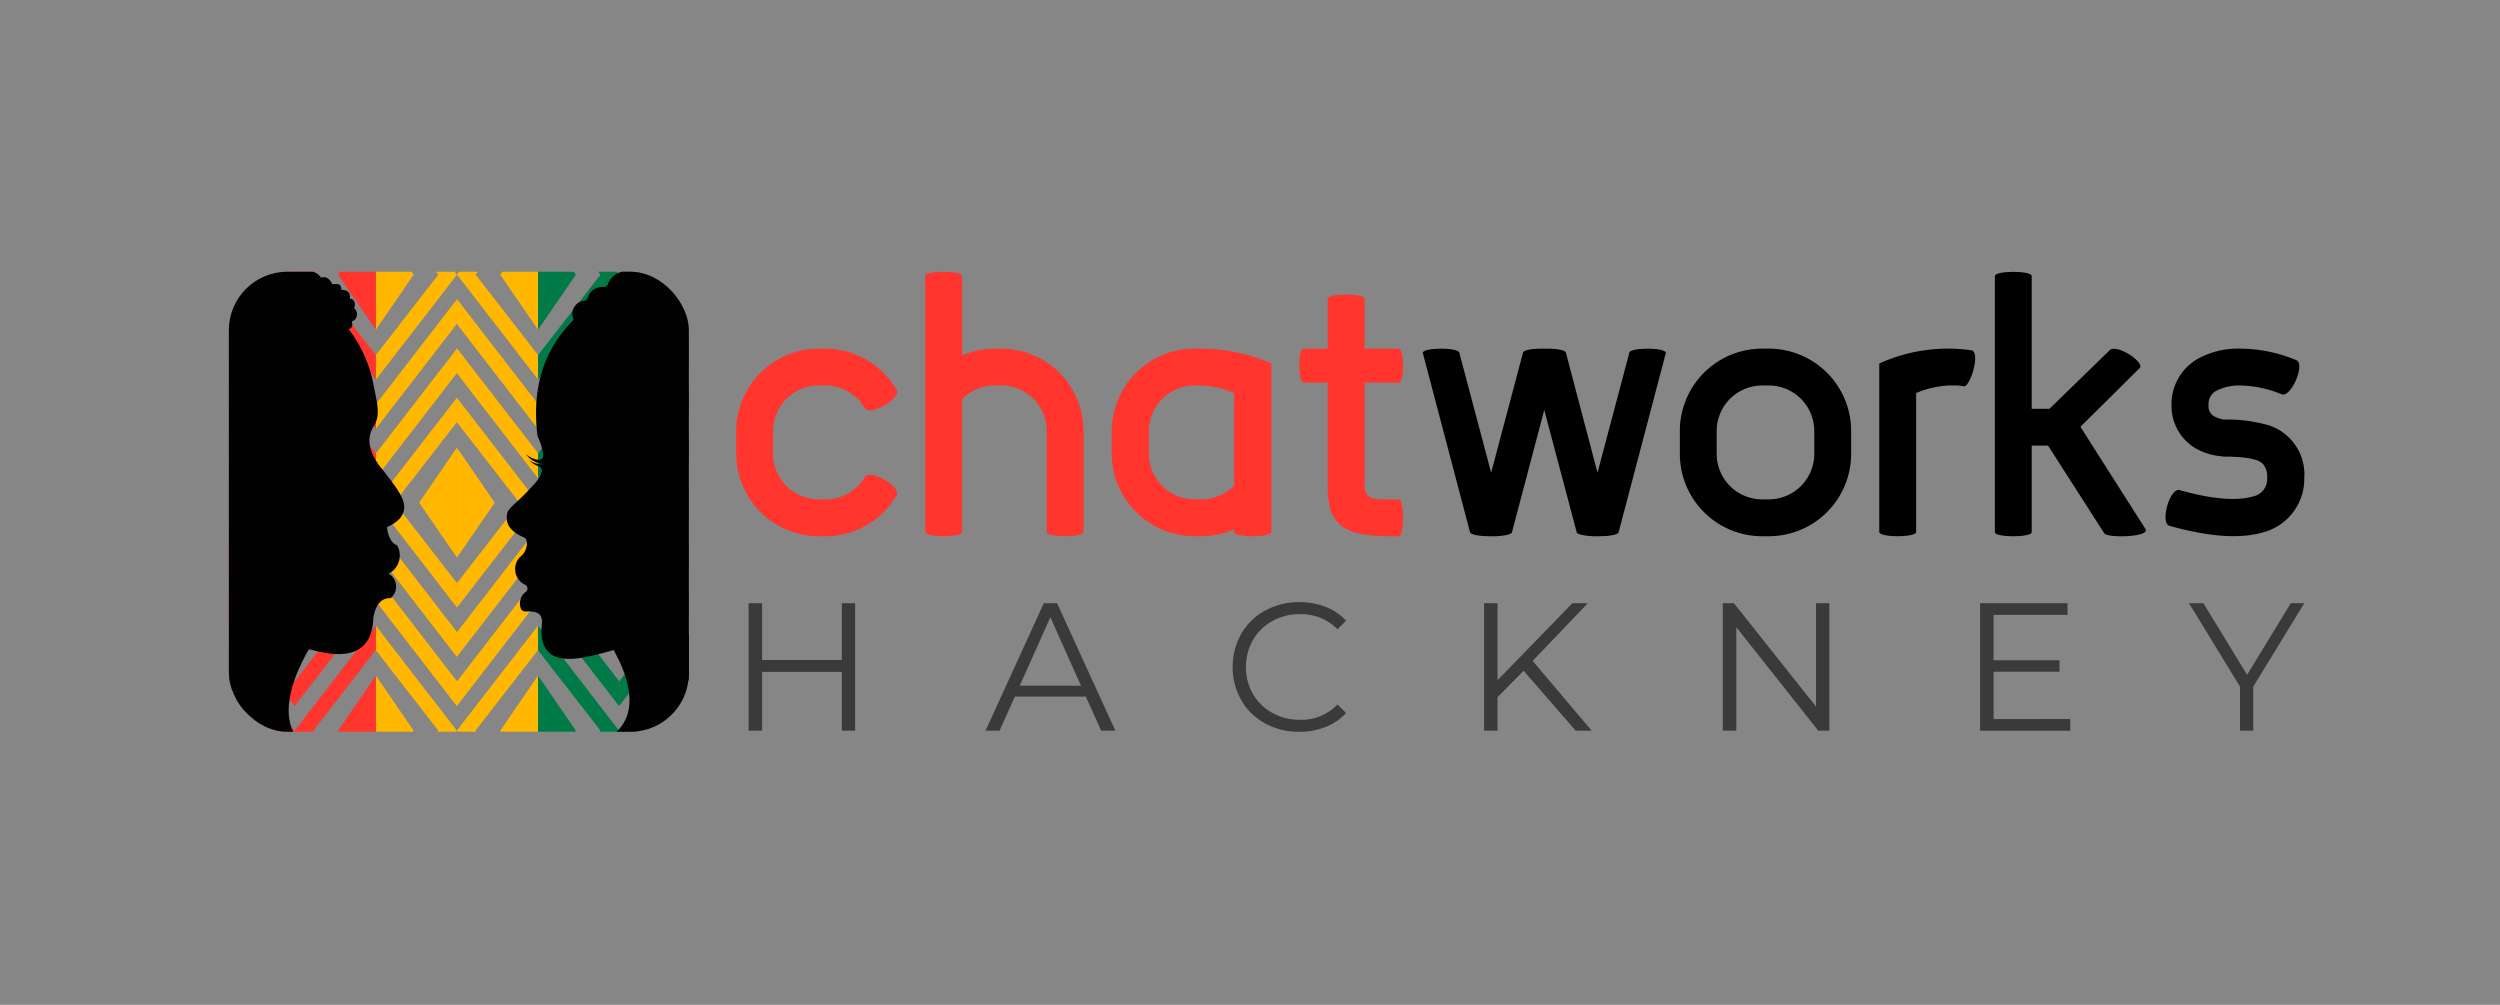 <?xml version="1.0" encoding="UTF-8"?> <svg xmlns="http://www.w3.org/2000/svg" xmlns:xlink="http://www.w3.org/1999/xlink" width="214" height="86" viewBox="0 0 214 86"><rect x="0" y="0" width="214" height="86" fill="#333333" stroke="none"/><defs><clipPath id="clip-path"><rect id="Rectangle_20534" data-name="Rectangle 20534" width="39.375" height="39.375" rx="5" fill="none"></rect></clipPath></defs><g id="clnt-logo26" transform="translate(0.112 -0.299)"><rect id="Rectangle_20510" data-name="Rectangle 20510" width="214" height="86" transform="translate(-0.112 0.299)" fill="#fff" opacity="0.41"></rect><g id="Group_46974" data-name="Group 46974" transform="translate(19.045 22.219)"><g id="Group_44644" data-name="Group 44644" transform="translate(-22.845 -25.819)"><path id="Path_37921" data-name="Path 37921" d="M186.632,145.461v10.911h-1.138v-5.035h-6.827v5.035h-1.154V145.46h1.154v4.863h6.827v-4.863Z" transform="translate(-109.743 -89.928)" fill="#3a3a3a"></path><path id="Path_37922" data-name="Path 37922" d="M239.22,153.458h-6.079l-1.309,2.914h-1.2l4.988-10.911h1.138l4.988,10.911h-1.216Zm-.42-.935-2.619-5.861-2.62,5.859Z" transform="translate(-142.582 -89.928)" fill="#3a3a3a"></path><g id="Group_44641" data-name="Group 44641"><g id="Group_46975" data-name="Group 46975"><path id="Path_37923" data-name="Path 37923" d="M288.818,155.6a5.245,5.245,0,0,1-2.042-1.988,5.835,5.835,0,0,1,0-5.688,5.235,5.235,0,0,1,2.05-1.987,6,6,0,0,1,2.93-.717,6.07,6.07,0,0,1,2.244.405,4.659,4.659,0,0,1,1.746,1.184l-.733.733a4.347,4.347,0,0,0-3.227-1.293,4.74,4.74,0,0,0-2.354.592,4.328,4.328,0,0,0-1.66,1.621,4.734,4.734,0,0,0,0,4.614,4.328,4.328,0,0,0,1.66,1.621,4.741,4.741,0,0,0,2.354.592,4.286,4.286,0,0,0,3.227-1.309l.733.733a4.717,4.717,0,0,1-1.753,1.192,6.019,6.019,0,0,1-2.252.413,5.949,5.949,0,0,1-2.922-.717" transform="translate(-176.835 -89.777)" fill="#3a3a3a"></path><path id="Path_37924" data-name="Path 37924" d="M345.8,151.244l-2.229,2.26v2.868h-1.153V145.46h1.153v6.593l6.407-6.593H351.3l-4.723,4.941,5.051,5.97H350.26Z" transform="translate(-211.693 -89.928)" fill="#3a3a3a"></path><path id="Path_37925" data-name="Path 37925" d="M405.062,145.461v10.911h-.951l-7.014-8.853v8.853h-1.156V145.461h.951l7.03,8.854v-8.854Z" transform="translate(-244.781 -89.928)" fill="#3a3a3a"></path><path id="Path_37926" data-name="Path 37926" d="M461.352,155.375v1h-7.716V145.462h7.483v1h-6.329v3.882h5.643v.982h-5.643v4.052Z" transform="translate(-280.45 -89.928)" fill="#3a3a3a"></path><path id="Path_37927" data-name="Path 37927" d="M505.97,152.6v3.772h-1.138V152.6l-4.364-7.139H501.7l3.741,6.126,3.741-6.126h1.154Z" transform="translate(-309.402 -89.928)" fill="#3a3a3a"></path><path id="Path_37928" data-name="Path 37928" d="M181.786,104.439a7.079,7.079,0,0,1-7.054-7.054V95.459a7.072,7.072,0,0,1,7.03-7.078h.6a7.11,7.11,0,0,1,6.091,3.515c.433.746-2.287,2.335-2.721,1.565a3.941,3.941,0,0,0-3.347-1.926h-.6a3.916,3.916,0,0,0-3.9,3.924v1.926a3.926,3.926,0,0,0,3.876,3.9h.626a3.924,3.924,0,0,0,3.347-1.9c.433-.77,3.154.818,2.721,1.565a7.041,7.041,0,0,1-6.091,3.491Z" transform="translate(-108.024 -54.639)" fill="#ff352e"></path><path id="Path_37929" data-name="Path 37929" d="M217.109,71.492c0-.458,3.154-.458,3.154,0v6.814a7.246,7.246,0,0,1,2.793-.578h.554a7.049,7.049,0,0,1,7.054,7.043v8.654c0,.481-3.154.481-3.154,0V84.782a3.9,3.9,0,0,0-3.9-3.9h-.555a3.868,3.868,0,0,0-2.793,1.18V93.424c0,.481-3.154.481-3.154,0Z" transform="translate(-134.223 -43.986)" fill="#ff352e"></path><path id="Path_37930" data-name="Path 37930" d="M269.4,103.852a7.24,7.24,0,0,1-2.793.578h-.578a7.089,7.089,0,0,1-7.1-7.054v-1.95a7.075,7.075,0,0,1,7.1-7.054h.006a15.565,15.565,0,0,1,6.549,1.252v14.445c0,.481-3.178.481-3.178,0Zm0-11.677a8.363,8.363,0,0,0-2.793-.649h-.578a3.92,3.92,0,0,0-3.924,3.9v1.95a3.92,3.92,0,0,0,3.924,3.9h.576a3.91,3.91,0,0,0,2.793-1.18Z" transform="translate(-160.074 -54.63)" fill="#ff352e"></path><path id="Path_37931" data-name="Path 37931" d="M303.415,83.8h-2.07c-.481,0-.481-2.913,0-2.913h2.07V76.6c0-.459,3.154-.459,3.154,0v4.285h2.937c.481,0,.481,2.913,0,2.913h-2.937v8.812c0,1.276,1.011,1.18,2.287,1.18h.649c.481,0,.481,3.154,0,3.154h-.649c-3.491,0-5.441-.554-5.441-4.117Z" transform="translate(-186.076 -47.143)" fill="#ff352e"></path><path id="Path_37932" data-name="Path 37932" d="M339.065,93.623,336.3,104.1c-.072.241-1.059.361-1.926.337-.77,0-1.589-.12-1.661-.337l-4.045-15.36c0-.482,3.131-.482,3.131,0l2.72,10.256,2.721-10.256c0-.265.963-.386,1.829-.361.867-.024,1.854.1,1.854.361l2.7,10.256,2.721-10.256c0-.482,3.13-.482,3.13,0l-4.045,15.36c-.048.217-.867.337-1.661.337-.842.024-1.854-.1-1.926-.337Z" transform="translate(-203.189 -54.634)"></path><path id="Path_37933" data-name="Path 37933" d="M386.31,95.435a7.049,7.049,0,0,1,7.043-7.054h.565a7.048,7.048,0,0,1,7.054,7.043v1.961a7.049,7.049,0,0,1-7.043,7.055h-.565A7.049,7.049,0,0,1,386.31,97.4V95.435Zm11.508,0a3.9,3.9,0,0,0-3.9-3.9h-.556a3.9,3.9,0,0,0-3.9,3.9h0v1.95a3.9,3.9,0,0,0,3.9,3.9h.555a3.9,3.9,0,0,0,3.9-3.9V95.435Z" transform="translate(-238.827 -54.639)"></path><path id="Path_37934" data-name="Path 37934" d="M431.021,89.656a14.192,14.192,0,0,1,7.9-1.132c.794.191-.12,3.178-.674,3.082a3.476,3.476,0,0,0-.722-.072h-.554a8.22,8.22,0,0,0-2.793.649v11.893c0,.481-3.154.481-3.154,0Z" transform="translate(-266.469 -54.639)"></path><path id="Path_37935" data-name="Path 37935" d="M456.941,71.526c0-.481,3.154-.481,3.154,0V82.888h1.517l5.08-4.936c.505-.77,3.034.891,2.672,1.421l-5.1,5.056,5.561,8.739c.481.722-3.274.794-3.515.385l-4.815-7.512h-1.4v7.415c0,.458-3.154.458-3.154,0Z" transform="translate(-282.493 -43.996)"></path><path id="Path_37936" data-name="Path 37936" d="M500.121,97.623l-.048-.024a5.3,5.3,0,0,1-2.431-.77,4.219,4.219,0,0,1-1.926-3.611,4.476,4.476,0,0,1,2.214-3.948,7.085,7.085,0,0,1,3.611-.891,12.658,12.658,0,0,1,4.863.987c.794.361-.481,3.275-1.276,2.914a9.634,9.634,0,0,0-3.589-.746,4.376,4.376,0,0,0-2,.458,1.274,1.274,0,0,0-.649,1.228.966.966,0,0,0,.458.939,2.42,2.42,0,0,0,.843.289h.1a13.059,13.059,0,0,1,3.708.481,4.417,4.417,0,0,1,3.082,4.55,4.727,4.727,0,0,1-3.515,4.623c-2.023.6-4.743.361-8.017-.553-.843-.241.024-3.3.867-3.058,3.058.867,5.08.891,6.211.554a1.52,1.52,0,0,0,1.276-1.613,1.652,1.652,0,0,0-.265-1.059,1.263,1.263,0,0,0-.674-.458,6.173,6.173,0,0,0-1.348-.241c-.289-.024-.554-.024-.794-.048Z" transform="translate(-306.147 -54.637)"></path></g></g><g id="Group_44643" data-name="Group 44643" transform="translate(23.279 27.162)"><g id="Group_44642" data-name="Group 44642" clip-path="url(#clip-path)"><path id="Path_37937" data-name="Path 37937" d="M100.872,150.546v-2.1l-6.943-8.988v2.1Z" transform="translate(-81.349 -113.376)" fill="#ffb700"></path><path id="Path_37938" data-name="Path 37938" d="M100.872,150.546v-2.1l-6.943-8.988v2.1Z" transform="translate(-81.349 -113.376)" fill="#ffb700"></path><path id="Path_37939" data-name="Path 37939" d="M93.93,171.108v-9.419l3.235,4.71Z" transform="translate(-81.349 -127.123)" fill="#ffb700"></path><path id="Path_37940" data-name="Path 37940" d="M93.93,168.458v-2.1l5.347-6.883-5.347-6.883v-2.1l6.943,8.988Z" transform="translate(-81.349 -120.195)" fill="#ffb700"></path><path id="Path_37941" data-name="Path 37941" d="M100.872,77.319v2.1l-6.943,8.988v-2.1Z" transform="translate(-81.349 -74.963)" fill="#ffb700"></path><path id="Path_37942" data-name="Path 37942" d="M93.93,68.889V59.47l3.235,4.71Z" transform="translate(-81.349 -63.928)" fill="#ffb700"></path><path id="Path_37943" data-name="Path 37943" d="M93.93,66.24V64.135l5.347-6.883L93.93,50.369v-2.1l6.943,8.988Z" transform="translate(-81.349 -57.001)" fill="#ffb700"></path><path id="Path_37944" data-name="Path 37944" d="M93.93,128.428v2.1l6.943,8.988v-2.1Z" transform="translate(-81.349 -106.56)" fill="#ffb700"></path><path id="Path_37945" data-name="Path 37945" d="M93.93,128.428v2.1l6.943,8.988v-2.1Z" transform="translate(-81.349 -106.56)" fill="#ffb700"></path><path id="Path_37946" data-name="Path 37946" d="M93.93,99.439v-2.1l6.943-8.988v2.1Z" transform="translate(-81.349 -81.781)" fill="#ffb700"></path><path id="Path_37947" data-name="Path 37947" d="M106.876,110.579V120l-3.236-4.71Z" transform="translate(-87.352 -95.526)" fill="#ffb700"></path><path id="Path_37948" data-name="Path 37948" d="M100.87,99.373v2.1l-5.349,6.883,5.347,6.883v2.1l-6.943-8.988Z" transform="translate(-81.346 -88.598)" fill="#ffb700"></path><path id="Path_37949" data-name="Path 37949" d="M112.115,77.319v2.1l6.943,8.988v-2.1Z" transform="translate(-92.592 -74.963)" fill="#ffb700"></path><path id="Path_37950" data-name="Path 37950" d="M112.115,77.319v2.1l6.943,8.988v-2.1Z" transform="translate(-92.592 -74.963)" fill="#ffb700"></path><path id="Path_37951" data-name="Path 37951" d="M125.061,59.474v9.419l-3.236-4.711Z" transform="translate(-98.595 -63.931)" fill="#ffb700"></path><path id="Path_37952" data-name="Path 37952" d="M119.058,48.264v2.1l-5.347,6.883,5.347,6.883v2.1l-6.943-8.988Z" transform="translate(-92.591 -57.001)" fill="#ffb700"></path><path id="Path_37953" data-name="Path 37953" d="M112.115,150.546v-2.1l6.943-8.988v2.1Z" transform="translate(-92.592 -113.376)" fill="#ffb700"></path><path id="Path_37954" data-name="Path 37954" d="M125.061,161.689v9.419l-3.236-4.71Z" transform="translate(-98.595 -127.123)" fill="#ffb700"></path><path id="Path_37955" data-name="Path 37955" d="M119.058,150.482v2.1l-5.347,6.883,5.347,6.883v2.1l-6.943-8.988Z" transform="translate(-92.591 -120.195)" fill="#ffb700"></path><path id="Path_37956" data-name="Path 37956" d="M119.057,99.439v-2.1l-6.943-8.988v2.1Z" transform="translate(-92.591 -81.781)" fill="#ffb700"></path><path id="Path_37957" data-name="Path 37957" d="M119.057,99.439v-2.1l-6.943-8.988v2.1Z" transform="translate(-92.591 -81.781)" fill="#ffb700"></path><path id="Path_37958" data-name="Path 37958" d="M119.057,128.428v2.1l-6.943,8.988v-2.1Z" transform="translate(-92.591 -106.56)" fill="#ffb700"></path><path id="Path_37959" data-name="Path 37959" d="M112.115,120v-9.419l3.236,4.71Z" transform="translate(-92.592 -95.526)" fill="#ffb700"></path><path id="Path_37960" data-name="Path 37960" d="M112.115,117.35v-2.1l5.347-6.883-5.347-6.883v-2.1l6.943,8.988Z" transform="translate(-92.592 -88.598)" fill="#ffb700"></path><path id="Path_37961" data-name="Path 37961" d="M64.5,150.547v-2.1l-6.943-8.987v2.1Z" transform="translate(-58.862 -113.378)" fill="#ff352e"></path><path id="Path_37962" data-name="Path 37962" d="M64.5,150.547v-2.1l-6.943-8.987v2.1Z" transform="translate(-58.862 -113.378)" fill="#ff352e"></path><path id="Path_37963" data-name="Path 37963" d="M57.557,171.108v-9.419l3.236,4.71Z" transform="translate(-58.862 -127.123)" fill="#ff352e"></path><path id="Path_37964" data-name="Path 37964" d="M57.557,168.459v-2.1l5.347-6.883-5.347-6.883v-2.1l6.943,8.988Z" transform="translate(-58.862 -120.195)" fill="#ff352e"></path><path id="Path_37965" data-name="Path 37965" d="M64.5,77.319v2.1l-6.943,8.988v-2.1Z" transform="translate(-58.862 -74.963)" fill="#ff352e"></path><path id="Path_37966" data-name="Path 37966" d="M57.557,68.889V59.47l3.236,4.71Z" transform="translate(-58.862 -63.928)" fill="#ff352e"></path><path id="Path_37967" data-name="Path 37967" d="M57.557,66.24V64.135L62.9,57.252l-5.347-6.883v-2.1L64.5,57.252Z" transform="translate(-58.862 -57.001)" fill="#ff352e"></path><path id="Path_37968" data-name="Path 37968" d="M57.557,128.428v2.1l6.943,8.988v-2.1Z" transform="translate(-58.862 -106.56)" fill="#ff352e"></path><path id="Path_37969" data-name="Path 37969" d="M57.557,128.428v2.1l6.943,8.988v-2.1Z" transform="translate(-58.862 -106.56)" fill="#ff352e"></path><path id="Path_37970" data-name="Path 37970" d="M57.557,99.439v-2.1L64.5,88.346v2.1Z" transform="translate(-58.862 -81.781)" fill="#ff352e"></path><path id="Path_37971" data-name="Path 37971" d="M70.5,110.579V120l-3.236-4.71Z" transform="translate(-64.865 -95.526)" fill="#ff352e"></path><path id="Path_37972" data-name="Path 37972" d="M64.5,99.373v2.1l-5.348,6.883,5.348,6.883v2.1l-6.943-8.988Z" transform="translate(-58.862 -88.598)" fill="#ff352e"></path><path id="Path_37973" data-name="Path 37973" d="M75.742,77.319v2.1l6.943,8.988v-2.1Z" transform="translate(-70.105 -74.963)" fill="#ff352e"></path><path id="Path_37974" data-name="Path 37974" d="M75.742,77.319v2.1l6.943,8.988v-2.1Z" transform="translate(-70.105 -74.963)" fill="#ff352e"></path><path id="Path_37975" data-name="Path 37975" d="M88.688,59.474v9.419l-3.236-4.71Z" transform="translate(-76.108 -63.931)" fill="#ff352e"></path><path id="Path_37976" data-name="Path 37976" d="M82.684,48.264v2.1l-5.348,6.883,5.348,6.883v2.1l-6.943-8.988Z" transform="translate(-70.104 -57.001)" fill="#ff352e"></path><path id="Path_37977" data-name="Path 37977" d="M75.742,150.546v-2.1l6.943-8.988v2.1Z" transform="translate(-70.105 -113.376)" fill="#ff352e"></path><path id="Path_37978" data-name="Path 37978" d="M88.688,161.689v9.419l-3.236-4.71Z" transform="translate(-76.108 -127.123)" fill="#ff352e"></path><path id="Path_37979" data-name="Path 37979" d="M82.684,150.482v2.1l-5.348,6.883,5.348,6.883v2.1l-6.943-8.988Z" transform="translate(-70.104 -120.195)" fill="#ff352e"></path><path id="Path_37980" data-name="Path 37980" d="M82.684,99.439v-2.1l-6.943-8.988v2.1Z" transform="translate(-70.104 -81.781)" fill="#ff352e"></path><path id="Path_37981" data-name="Path 37981" d="M82.684,99.439v-2.1l-6.943-8.988v2.1Z" transform="translate(-70.104 -81.781)" fill="#ff352e"></path><path id="Path_37982" data-name="Path 37982" d="M82.684,128.428v2.1l-6.943,8.988v-2.1Z" transform="translate(-70.104 -106.56)" fill="#ff352e"></path><path id="Path_37983" data-name="Path 37983" d="M75.742,120v-9.419l3.236,4.71Z" transform="translate(-70.105 -95.526)" fill="#ff352e"></path><path id="Path_37984" data-name="Path 37984" d="M75.742,117.35v-2.1l5.349-6.883-5.348-6.883v-2.1l6.943,8.988Z" transform="translate(-70.105 -88.598)" fill="#ff352e"></path><path id="Path_37985" data-name="Path 37985" d="M137.246,150.546v-2.1l-6.943-8.988v2.1Z" transform="translate(-103.836 -113.376)" fill="#007b48"></path><path id="Path_37986" data-name="Path 37986" d="M137.246,150.546v-2.1l-6.943-8.988v2.1Z" transform="translate(-103.836 -113.376)" fill="#007b48"></path><path id="Path_37987" data-name="Path 37987" d="M130.3,171.108v-9.419l3.236,4.71Z" transform="translate(-103.836 -127.123)" fill="#007b48"></path><path id="Path_37988" data-name="Path 37988" d="M130.3,168.458v-2.1l5.348-6.883-5.348-6.883v-2.1l6.943,8.988Z" transform="translate(-103.836 -120.195)" fill="#007b48"></path><path id="Path_37989" data-name="Path 37989" d="M137.246,77.319v2.1L130.3,88.412v-2.1Z" transform="translate(-103.836 -74.963)" fill="#007b48"></path><path id="Path_37990" data-name="Path 37990" d="M130.3,68.889V59.47l3.236,4.71Z" transform="translate(-103.836 -63.928)" fill="#007b48"></path><path id="Path_37991" data-name="Path 37991" d="M130.3,66.24V64.135l5.348-6.883L130.3,50.369v-2.1l6.943,8.988Z" transform="translate(-103.836 -57.001)" fill="#007b48"></path><path id="Path_37992" data-name="Path 37992" d="M130.3,128.428v2.1l6.943,8.988v-2.1Z" transform="translate(-103.836 -106.56)" fill="#007b48"></path><path id="Path_37993" data-name="Path 37993" d="M130.3,128.428v2.1l6.943,8.988v-2.1Z" transform="translate(-103.836 -106.56)" fill="#007b48"></path><path id="Path_37994" data-name="Path 37994" d="M130.3,99.439v-2.1l6.943-8.988v2.1Z" transform="translate(-103.836 -81.781)" fill="#007b48"></path><path id="Path_37995" data-name="Path 37995" d="M143.249,110.579V120l-3.236-4.71Z" transform="translate(-109.839 -95.526)" fill="#007b48"></path><path id="Path_37996" data-name="Path 37996" d="M137.246,99.373v2.1l-5.347,6.883,5.347,6.883v2.1l-6.943-8.988Z" transform="translate(-103.835 -88.598)" fill="#007b48"></path><path id="Path_37997" data-name="Path 37997" d="M148.488,77.319v2.1l6.943,8.988v-2.1Z" transform="translate(-115.078 -74.963)" fill="#007b48"></path><path id="Path_37998" data-name="Path 37998" d="M148.488,77.319v2.1l6.943,8.988v-2.1Z" transform="translate(-115.078 -74.963)" fill="#007b48"></path><path id="Path_37999" data-name="Path 37999" d="M161.434,59.474v9.419l-3.236-4.71Z" transform="translate(-121.081 -63.931)" fill="#007b48"></path><path id="Path_38000" data-name="Path 38000" d="M155.428,48.264v2.1l-5.345,6.883,5.345,6.883v2.1l-6.943-8.988Z" transform="translate(-115.076 -57.001)" fill="#007b48"></path><path id="Path_38001" data-name="Path 38001" d="M148.488,150.546v-2.1l6.943-8.988v2.1Z" transform="translate(-115.078 -113.376)" fill="#007b48"></path><path id="Path_38002" data-name="Path 38002" d="M161.434,161.689v9.419L158.2,166.4Z" transform="translate(-121.081 -127.123)" fill="#007b48"></path><path id="Path_38003" data-name="Path 38003" d="M155.428,150.482v2.1l-5.345,6.883,5.345,6.883v2.1l-6.943-8.988Z" transform="translate(-115.076 -120.195)" fill="#007b48"></path><path id="Path_38004" data-name="Path 38004" d="M155.428,99.439v-2.1l-6.943-8.988v2.1Z" transform="translate(-115.077 -81.781)" fill="#007b48"></path><path id="Path_38005" data-name="Path 38005" d="M155.428,99.439v-2.1l-6.943-8.988v2.1Z" transform="translate(-115.077 -81.781)" fill="#007b48"></path><path id="Path_38006" data-name="Path 38006" d="M155.428,128.428v2.1l-6.943,8.988v-2.1Z" transform="translate(-115.077 -106.56)" fill="#007b48"></path><path id="Path_38007" data-name="Path 38007" d="M148.488,120v-9.419l3.236,4.71Z" transform="translate(-115.078 -95.526)" fill="#007b48"></path><path id="Path_38008" data-name="Path 38008" d="M148.488,117.35v-2.1l5.348-6.883-5.348-6.883v-2.1l6.943,8.988Z" transform="translate(-115.078 -88.598)" fill="#007b48"></path><path id="Path_38009" data-name="Path 38009" d="M157.1,106.536a.365.365,0,0,0,.221-.658c-3.722-2.727-8.866-9.583-8.414-13.611a7.383,7.383,0,0,1,.9-3.214.379.379,0,0,1,.255-.157,1.632,1.632,0,0,0,.649-.269.371.371,0,0,1,.242-.064A1.376,1.376,0,0,0,152.115,88a.34.34,0,0,1,.272-.143.976.976,0,0,0,.751-.393.348.348,0,0,1,.249-.166,1.341,1.341,0,0,0,.808-.613.363.363,0,0,1,.237-.178,1.152,1.152,0,0,0,.935-1.1,1.464,1.464,0,0,0,.887-1.2.372.372,0,0,1,.164-.252,1.711,1.711,0,0,0,.739-1.489.38.38,0,0,1,.076-.241,2.089,2.089,0,0,0,.408-1.539.388.388,0,0,1,.041-.267,1.175,1.175,0,0,0,.069-1.173.357.357,0,0,1-.012-.339,1.788,1.788,0,0,0,0-1.5.362.362,0,0,1-.043-.238,1.444,1.444,0,0,0-.444-1.417.948.948,0,0,0-.407-1.2.363.363,0,0,1-.136-.411,1.218,1.218,0,0,0-.4-1.219.379.379,0,0,1-.1-.244,1.291,1.291,0,0,0-.95-1.3.36.36,0,0,1-.239-.253,1.338,1.338,0,0,0-1.048-.977.344.344,0,0,1-.241-.264,1.092,1.092,0,0,0-1.175-.927,1.278,1.278,0,0,0-1.295-1.153,1.82,1.82,0,0,0-1.857-1,.335.335,0,0,1-.322-.11A2.333,2.333,0,0,0,146.886,66a.382.382,0,0,1-.376-.148,2.4,2.4,0,0,0-2.291-.361.38.38,0,0,1-.325-.021,3,3,0,0,0-2.479.153.352.352,0,0,1-.335-.017,1.671,1.671,0,0,0-2.1.153.354.354,0,0,1-.338.059c-.534-.177-1.821-.191-2.263.5a.373.373,0,0,1-.426.169,2.014,2.014,0,0,0-2.033.826.354.354,0,0,1-.326.142,1.708,1.708,0,0,0-1.66,1.107.362.362,0,0,1-.4.239,1.3,1.3,0,0,0-1.332.959.345.345,0,0,1-.3.222,1.134,1.134,0,0,0-.9,1.622l0,.006c-2.424,2.425-3.613,5.6-3.1,9.9a.39.39,0,0,0,.032.111A5.03,5.03,0,0,1,126.4,83.2a.369.369,0,0,1-.334.4.345.345,0,0,1-.091,0,1.994,1.994,0,0,1-1.077-.512,2.123,2.123,0,0,0,1.507.878.044.044,0,0,1,0,.016,1.988,1.988,0,0,1-1.191-.337,2,2,0,0,0,.814.516.369.369,0,0,1,.24.463,2.552,2.552,0,0,1-.484.875c-1.591,1.843-2.363,2.134-2.475,2.721-.153.8.2,1.489,1.438,2.02a.363.363,0,0,1,.225.281,1.386,1.386,0,0,1-.449,1.3,1.48,1.48,0,0,0,.224,2.423l.091.045a.364.364,0,0,1,.177.484.371.371,0,0,1-.085.116,1.219,1.219,0,0,0-.432,1.469.378.378,0,0,0,.344.221c.8-.013,1.548,0,1.44,1.09-.267,2.658,1.212,3.346,3.828,2.794a26.444,26.444,0,0,0,4.08-1.179.373.373,0,0,1,.166-.024c4.224.37,5,2.878,4.429,6.863a.368.368,0,0,0,.311.417.433.433,0,0,0,.05,0Z" transform="translate(-99.49 -67.502)" fill="#020202" fill-rule="evenodd"></path><path id="Path_38010" data-name="Path 38010" d="M142.452,151.2s6.355,8.12-1.059,10.062l16.786.242-.115-9.408Z" transform="translate(-110.692 -120.636)" fill="#020202"></path><path id="Path_38011" data-name="Path 38011" d="M38.289,86.907c.016-.926-.954-2.078-2.161-3.613-.833-1.168-1.153-2.335-.35-3.5.482-.92.159-1.921-.088-3.24a11.245,11.245,0,0,0-2.161-4.906c.245-.061.382-.22.278-.655A.653.653,0,0,0,34,69.86c.165-.392.038-.789-.368-.825.073-.341-.076-.765-.709-.748-.07-.294.021-.573-.78-.485-.22-.4-.493-.725-.973-.558a1.137,1.137,0,0,0-1.1-.522,1.111,1.111,0,0,0-1.2-.481A1.266,1.266,0,0,0,27.6,65.8a1.019,1.019,0,0,0-1.289-.39.911.911,0,0,0-1.237-.364l-.045.026c-.248-.452-.663-.546-1.239-.282-.165-.347-.4-.6-1.161-.222a.7.7,0,0,0-1.047-.158.631.631,0,0,0-.886-.1l-.015.012a1.437,1.437,0,0,0-1.627-.057,1.263,1.263,0,0,0-1.573.051,1.1,1.1,0,0,0-1.513.158q-1-.416-1.448.264a1.126,1.126,0,0,0-1.374.368c-.63-.134-1.116-.055-1.3.471-.389-.125-1.113.07-1.219.573a1.035,1.035,0,0,0-1.13.675c-.709.046-.865.237-1.038.773a1.013,1.013,0,0,0-.938.871.988.988,0,0,0-.835.967c-.528.118-.711.521-.725,1.062a.927.927,0,0,0-.611,1.156A1.155,1.155,0,0,0,4.864,72.9a1.353,1.353,0,0,0-.361,1.34,1.021,1.021,0,0,0-.239,1.413c-.011.024-.023.047-.032.072A.883.883,0,0,0,4,76.378a.905.905,0,0,0-.177.752c-.3.119-.387.626-.283.929A.857.857,0,0,0,3.317,79a.732.732,0,0,0-.175.961.742.742,0,0,0-.125.975.837.837,0,0,0-.079.987.894.894,0,0,0-.035,1,.889.889,0,0,0-.016.954c0,.027,0,.054.007.082a.822.822,0,0,0-.056.7,1.239,1.239,0,0,0,.008.868.985.985,0,0,0-.117,1.194.932.932,0,0,0-.093,1.2,1.2,1.2,0,0,0-.072,1.2A.982.982,0,0,0,2.508,90.3.873.873,0,0,0,2.47,91.49c-.3.526-.283.921-.026,1.179a1.007,1.007,0,0,0-.015,1.167.932.932,0,0,0-.006,1.152,1.076,1.076,0,0,0,0,1.135,1.052,1.052,0,0,0,0,1.115,1.293,1.293,0,0,0,.107,1.242,2.9,2.9,0,0,0,.611,1.661,1.322,1.322,0,0,0,.329-.462,1.233,1.233,0,0,0,0,.168c-.01.026-.021.05-.029.076a.952.952,0,0,0-.174.36.864.864,0,0,0-.378.793.937.937,0,0,0-.494.842,1.2,1.2,0,0,0-.491.829,1.346,1.346,0,0,0-.488.815,1.123,1.123,0,0,0-.48.8.823.823,0,0,0-.469.785,1.791,1.791,0,0,0-.426,1.573,2.511,2.511,0,0,0,1.193-.97,1.124,1.124,0,0,0,.631-.878.916.916,0,0,0,.5-.832.936.936,0,0,0,.5-.848.809.809,0,0,0,.506-.864.875.875,0,0,0,.506-.878c.305-.076.5-.364.5-.891a.757.757,0,0,0,.5-.9.775.775,0,0,0,.473-.611,1.115,1.115,0,0,0,.178.289.866.866,0,0,0,.15.9.846.846,0,0,0,.15.884,1.092,1.092,0,0,0,.172.893,1.031,1.031,0,0,0-.386.906,1.3,1.3,0,0,0-.444.943,1.452,1.452,0,0,0-.441.927,1.216,1.216,0,0,0-.434.911.888.888,0,0,0-.425.893,1.934,1.934,0,0,0-.3,1.737,2.723,2.723,0,0,0,1.183-1.166,1.213,1.213,0,0,0,.589-1.011.987.987,0,0,0,.447-.946,1.008,1.008,0,0,0,.454-.969.875.875,0,0,0,.458-.978.405.405,0,0,0,.082.062.9.9,0,0,0,.141-.249.961.961,0,0,0,.231-.812c.321-.115.5-.442.452-1.011a.819.819,0,0,0,.443-1.023.922.922,0,0,0,.432-1.035c.024-.02.041-.044.063-.065a1.1,1.1,0,0,0,.132.1v0a1.111,1.111,0,0,0-.149.817.987.987,0,0,0-.212.895.8.8,0,0,0-.218.886.871.871,0,0,0-.224.876,1.112,1.112,0,0,0-.225.864,1.078,1.078,0,0,0-.221.682c-2.465,3.349-5.173,6.24-5.945,8.757H26.154c-3.207-2.958-2.419-13.315,3.461-14.092.365.1.727.187,1.084.273,3.233.811,4.867-.153,4.948-2.846q.305-1.708,1.489-1.664a1.289,1.289,0,0,0-.176-2.1,1.741,1.741,0,0,0,.7-2.452c-.455-.036-.853-1.024-.832-1.533.912-.405,1.449-.962,1.461-1.684m-34.107.281a.983.983,0,0,0-.115-.977,1.085,1.085,0,0,0,.076-.563,1.247,1.247,0,0,0-.043-.791,1.245,1.245,0,0,0,.153-1.135A1.136,1.136,0,0,0,4.438,82.6a1.206,1.206,0,0,0,.272-.7,1.212,1.212,0,0,0,.178.534A.967.967,0,0,0,4.993,83.6a.966.966,0,0,0-.089.843.765.765,0,0,0-.031.709.835.835,0,0,0-.137.918.848.848,0,0,0-.1.93.9.9,0,0,0-.067.94,1.1,1.1,0,0,0-.13.415,1.44,1.44,0,0,0-.115-.193,1.077,1.077,0,0,0-.142-.975Zm.531-5.439a1.163,1.163,0,0,0-.055-.262c.05-.083.1-.168.139-.255,0,.008.008.015.013.023a1.485,1.485,0,0,0-.1.5Zm5.316,17.04a1.043,1.043,0,0,0-.214.42.677.677,0,0,0-.1-.1.967.967,0,0,0,.18-.933.75.75,0,0,0,.171-.95,1.08,1.08,0,0,0,.12-.168.7.7,0,0,0,.061.428,1.061,1.061,0,0,0,0,.406,1.11,1.11,0,0,0-.223.9ZM7.738,87.959a.917.917,0,0,0-.21.892,1,1,0,0,0-.236.891c-.021.023-.035.047-.054.071a.946.946,0,0,0-.233-.43A.979.979,0,0,0,6.9,88.377a.816.816,0,0,0-.058-.785.064.064,0,0,0,0-.018.778.778,0,0,0,0-.87c.021-.031.041-.062.059-.093a.489.489,0,0,0,.453.423c-.149.472.032.706.375.819.008.037.009.071.019.108Zm-2.184.534a.9.9,0,0,0-.064-.163c.02-.051.038-.1.053-.153.025.027.049.055.076.081a2.089,2.089,0,0,0-.065.236Zm5.419,4.987a1.184,1.184,0,0,0-.129-.318,1.181,1.181,0,0,0,.074-.273.614.614,0,0,0,.074.141,2.081,2.081,0,0,0,.049.329.92.92,0,0,0-.068.121Zm.649,2.508c0-.014,0-.027-.006-.041s.014-.023.022-.034c0,.026-.009.051-.015.076Zm.171-.935c-.007-.018-.009-.035-.018-.052.013-.016.02-.033.032-.05,0,.035-.008.069-.013.1Zm-5.969-.965a1.119,1.119,0,0,0-.111-.241,1.107,1.107,0,0,0-.091-.923A1.111,1.111,0,0,0,5.548,92a.921.921,0,0,0-.052-.924,1,1,0,0,0-.029-.92.917.917,0,0,0,0-.916,1.2,1.2,0,0,0,.086-.207.645.645,0,0,0,.262.368.989.989,0,0,0,.2,1.129.916.916,0,0,0,.205,1.114.976.976,0,0,0,.1.933,1.167,1.167,0,0,0-.169.689,1.084,1.084,0,0,0-.319.824Zm3.467,6.9.015-.014c0,.014-.006.028-.01.042a.144.144,0,0,0,0-.027Zm-.916-5.415a1.111,1.111,0,0,0-.28-.884.844.844,0,0,0-.029-.519.781.781,0,0,0-.212-.492.855.855,0,0,0,.074-.618,1.072,1.072,0,0,0,.334-.969.972.972,0,0,0,.3-.974.913.913,0,0,0,.261-.976c.018-.022.032-.042.048-.063a.847.847,0,0,0,.281.117c-.26.51.022.628.373.684a.881.881,0,0,0,.02.552,1.41,1.41,0,0,0,.115.428.958.958,0,0,0-.092.324,1.129,1.129,0,0,0-.063.733,1.066,1.066,0,0,0-.293,1.029,1.165,1.165,0,0,0-.324,1.025,1.123,1.123,0,0,0-.368.787,1.11,1.11,0,0,0-.141-.183ZM3.64,98.329a.946.946,0,0,0,0-1.053,1.293,1.293,0,0,0,0-1.075,1.541,1.541,0,0,0,0-1.093,1.383,1.383,0,0,0,0-1.11,1.08,1.08,0,0,0,.007-1.124,1,1,0,0,0,.017-1.135,1.39,1.39,0,0,0,.153-.717c.01.009.018.019.028.028a1.036,1.036,0,0,0,.226,1.01.848.848,0,0,0,.24,1,.754.754,0,0,0,.252.993c-.115.458-.026.759.193.927a.7.7,0,0,0,.023.305.8.8,0,0,0,.112.488.647.647,0,0,0-.018.42,1.115,1.115,0,0,0-.057.472,1.111,1.111,0,0,0-.344.824,1.243,1.243,0,0,0-.34.811,1.043,1.043,0,0,0-.335.8.663.663,0,0,0-.182.163,1.561,1.561,0,0,0,.033-.934Zm4.123-.313a1.288,1.288,0,0,0-.41,1,1.264,1.264,0,0,0-.16.181.723.723,0,0,0-.281-.616,1.119,1.119,0,0,0-.26-.891A1.358,1.358,0,0,0,6.4,96.8a.835.835,0,0,0,.346-.866,1.068,1.068,0,0,0,.349-.506,3.637,3.637,0,0,0,.254.477.711.711,0,0,0,.346.615.968.968,0,0,0,.229.811,1.36,1.36,0,0,0-.157.686Z" transform="translate(-23.279 -66.739)" fill="#020202"></path><path id="Path_38012" data-name="Path 38012" d="M69.309,153.508s-5.708,8.12.951,10.062l-7.767.353.158-10.062Z" transform="translate(-61.914 -122.065)" fill="#020202"></path></g></g></g></g></g></svg> 